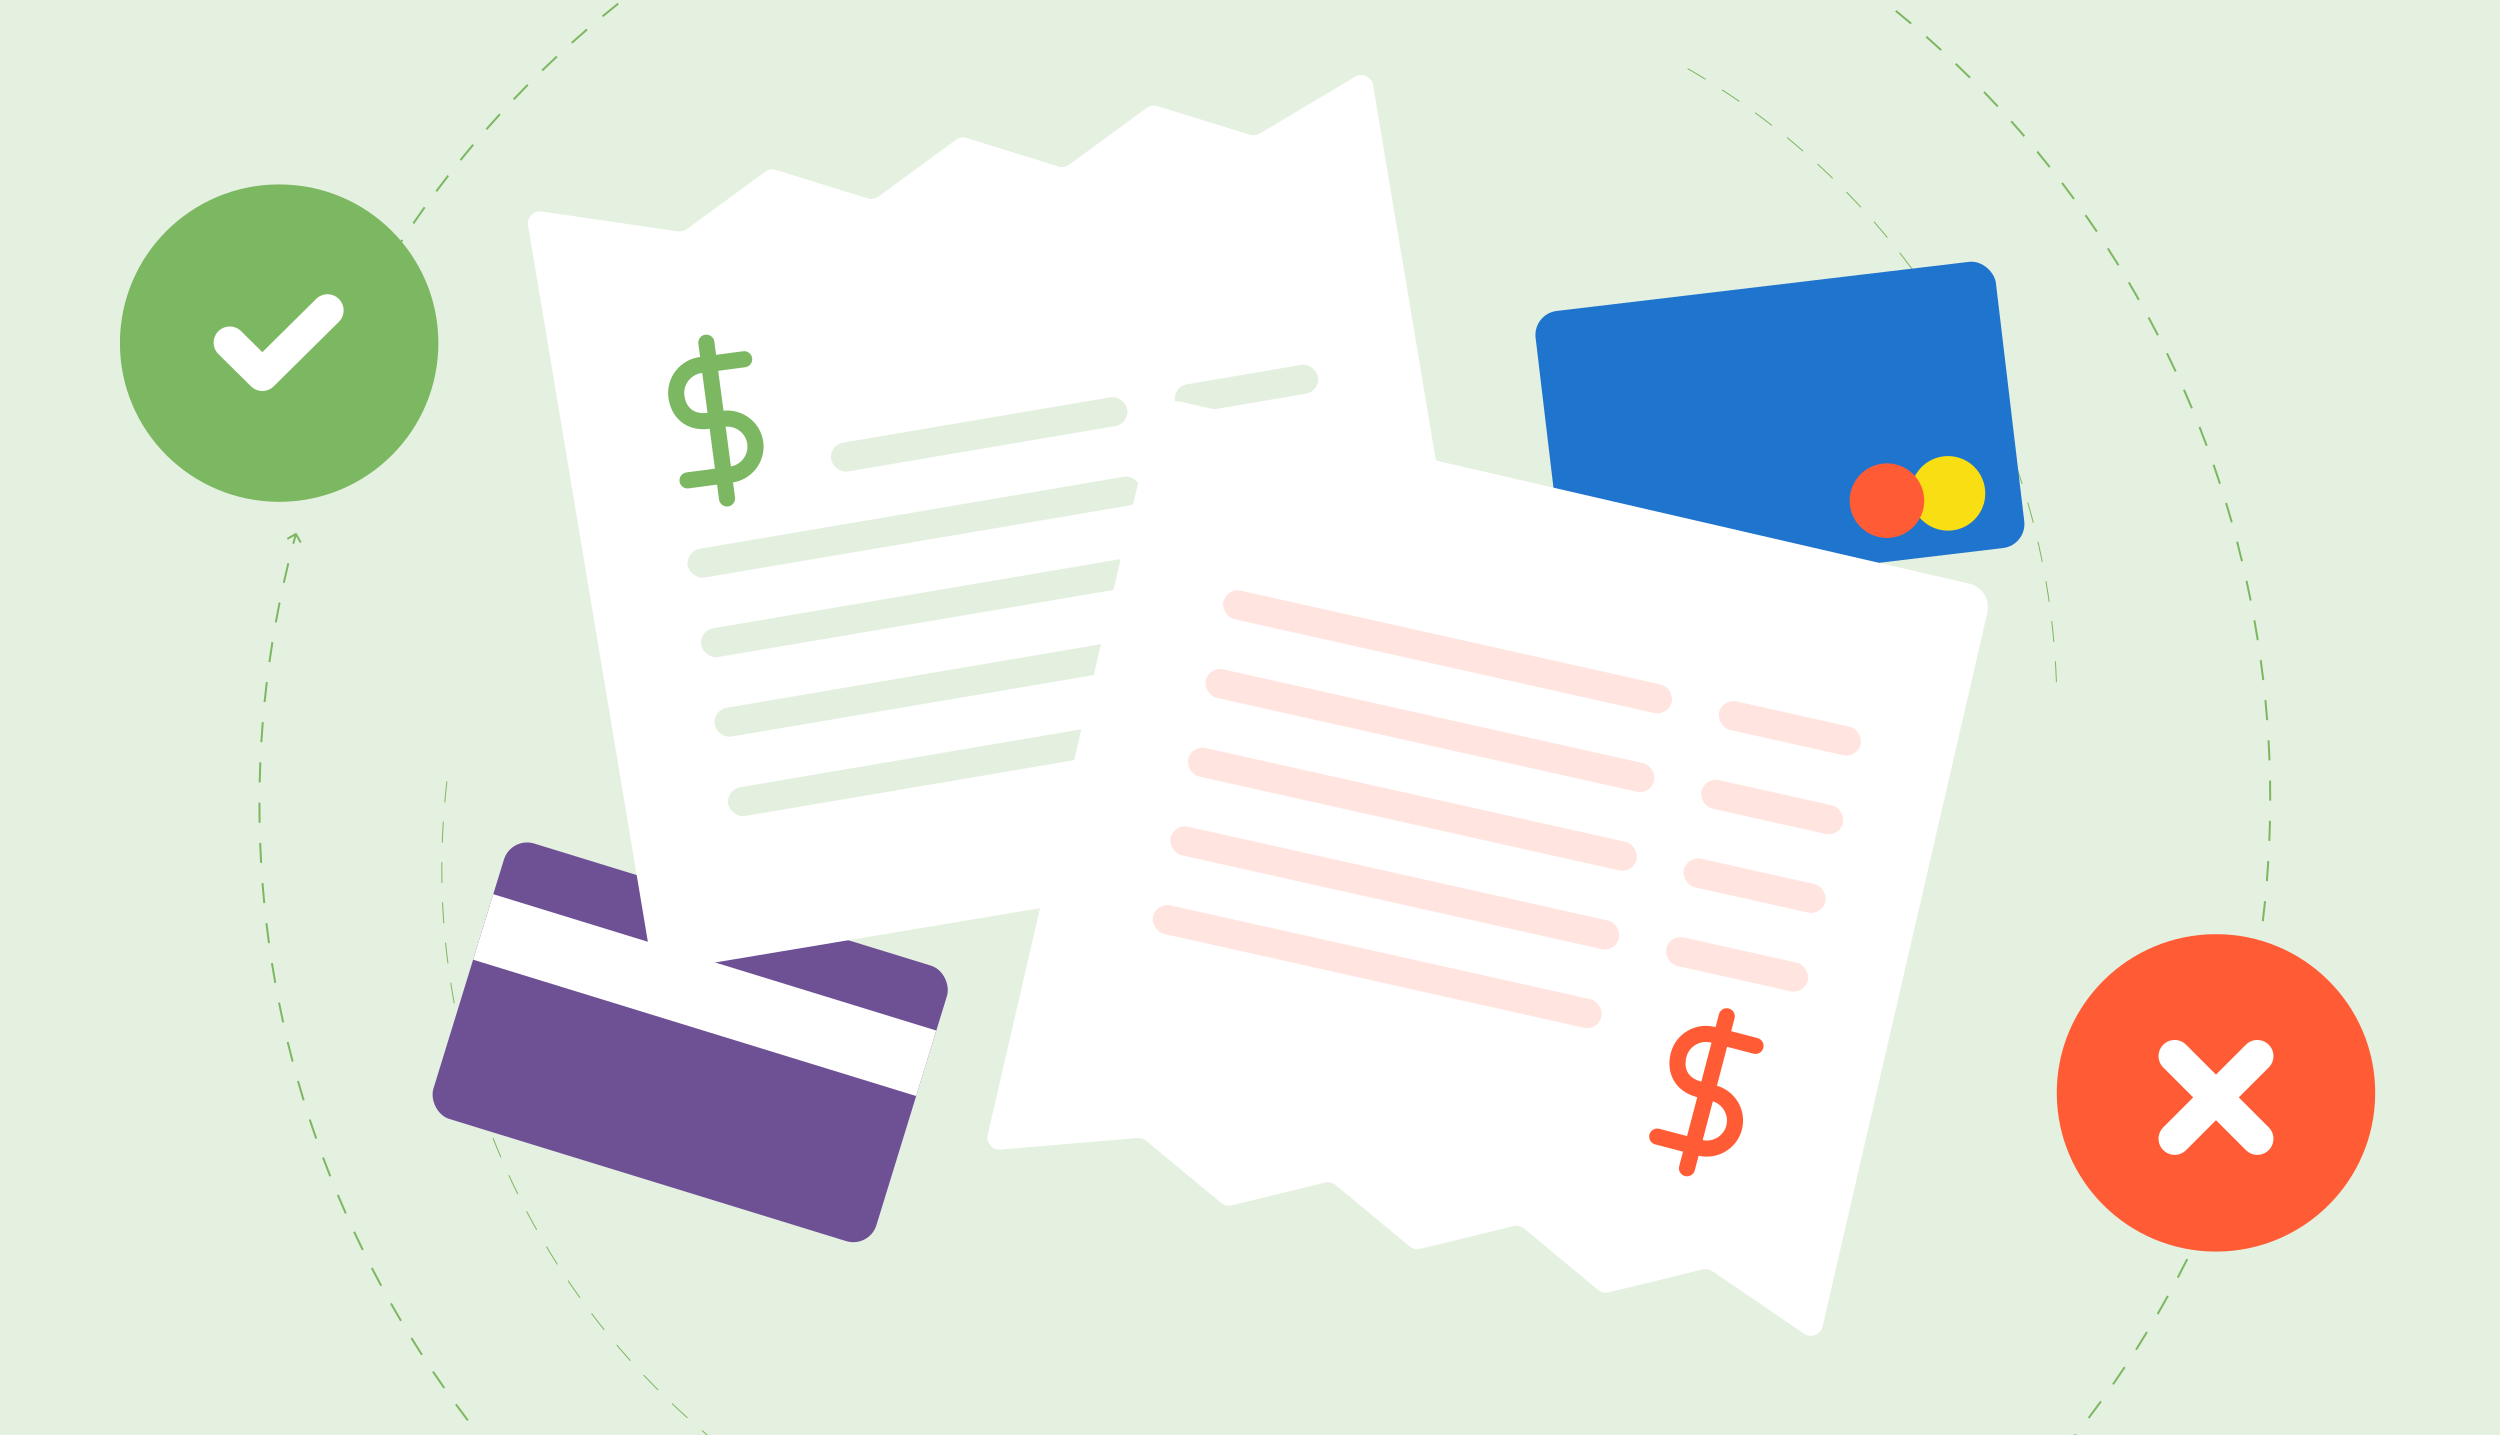 <svg width="368" height="212" viewBox="0 0 368 212" fill="none" xmlns="http://www.w3.org/2000/svg">
<g clip-path="url(#clip0_2791_43971)">
<rect width="368" height="211.232" fill="#E5F1E0"/>
<path d="M43.621 78.566C43.601 78.53 43.555 78.518 43.52 78.538L42.94 78.868C42.904 78.889 42.892 78.934 42.912 78.97C42.932 79.005 42.977 79.018 43.013 78.997L43.529 78.704L43.822 79.219C43.843 79.255 43.888 79.267 43.923 79.247C43.959 79.227 43.971 79.182 43.951 79.146L43.621 78.566ZM324.02 181.226C324.037 181.189 324.021 181.145 323.984 181.128C323.947 181.111 323.903 181.127 323.885 181.164L324.02 181.226ZM43.485 78.583C43.354 79.06 43.226 79.537 43.1 80.015L43.243 80.053C43.369 79.575 43.497 79.099 43.628 78.622L43.485 78.583ZM42.371 82.89C42.138 83.851 41.914 84.814 41.699 85.779L41.844 85.811C42.058 84.847 42.282 83.885 42.515 82.925L42.371 82.89ZM41.084 88.68C40.889 89.649 40.703 90.62 40.526 91.593L40.672 91.619C40.849 90.647 41.034 89.677 41.23 88.709L41.084 88.68ZM40.026 94.516C39.869 95.492 39.722 96.47 39.584 97.449L39.73 97.47C39.868 96.491 40.016 95.515 40.173 94.54L40.026 94.516ZM39.199 100.39C39.08 101.371 38.971 102.354 38.872 103.338L39.02 103.353C39.119 102.37 39.228 101.388 39.346 100.408L39.199 100.39ZM38.604 106.291C38.524 107.276 38.454 108.262 38.394 109.249L38.542 109.258C38.602 108.272 38.672 107.287 38.752 106.303L38.604 106.291ZM38.242 112.211C38.201 113.199 38.17 114.187 38.149 115.176L38.297 115.179C38.319 114.191 38.349 113.204 38.39 112.217L38.242 112.211ZM38.115 118.142C38.113 119.13 38.121 120.118 38.139 121.107L38.287 121.105C38.269 120.117 38.261 119.129 38.263 118.142L38.115 118.142ZM38.222 124.072C38.26 125.059 38.307 126.047 38.364 127.034L38.512 127.026C38.455 126.039 38.408 125.052 38.37 124.066L38.222 124.072ZM38.565 129.993C38.642 130.978 38.728 131.963 38.825 132.948L38.972 132.934C38.876 131.95 38.789 130.966 38.713 129.982L38.565 129.993ZM39.143 135.897C39.259 136.878 39.384 137.858 39.52 138.838L39.667 138.818C39.531 137.839 39.406 136.859 39.29 135.879L39.143 135.897ZM39.955 141.772C40.11 142.747 40.275 143.722 40.449 144.696L40.595 144.67C40.421 143.697 40.256 142.723 40.102 141.748L39.955 141.772ZM41.001 147.611C41.195 148.579 41.398 149.547 41.611 150.513L41.756 150.481C41.543 149.516 41.34 148.549 41.147 147.582L41.001 147.611ZM42.279 153.402C42.511 154.362 42.753 155.321 43.004 156.278L43.148 156.24C42.897 155.284 42.655 154.326 42.423 153.367L42.279 153.402ZM43.787 159.139C44.057 160.089 44.337 161.037 44.627 161.984L44.769 161.941C44.479 160.995 44.2 160.047 43.93 159.098L43.787 159.139ZM45.523 164.811C45.83 165.749 46.147 166.685 46.474 167.619L46.614 167.57C46.288 166.637 45.971 165.702 45.663 164.765L45.523 164.811ZM47.482 170.408C47.827 171.334 48.181 172.257 48.545 173.178L48.683 173.123C48.319 172.203 47.965 171.281 47.621 170.357L47.482 170.408ZM49.663 175.926C50.044 176.836 50.434 177.744 50.834 178.65L50.97 178.59C50.57 177.685 50.18 176.778 49.8 175.869L49.663 175.926ZM52.059 181.35C52.475 182.245 52.901 183.137 53.337 184.026L53.47 183.961C53.035 183.072 52.609 182.181 52.193 181.287L52.059 181.35ZM54.668 186.678C55.119 187.556 55.579 188.43 56.049 189.302L56.18 189.232C55.71 188.361 55.25 187.487 54.8 186.611L54.668 186.678ZM57.481 191.898C57.725 192.329 57.97 192.759 58.218 193.188L58.347 193.114C58.099 192.685 57.854 192.255 57.611 191.825L57.481 191.898ZM58.218 193.188C58.465 193.615 58.713 194.041 58.963 194.465L59.091 194.389C58.841 193.966 58.593 193.541 58.347 193.114L58.218 193.188ZM60.486 196.988C61 197.822 61.522 198.65 62.05 199.471L62.175 199.39C61.647 198.57 61.126 197.743 60.612 196.91L60.486 196.988ZM63.671 201.935C64.219 202.751 64.773 203.56 65.335 204.362L65.456 204.276C64.895 203.475 64.341 202.668 63.794 201.853L63.671 201.935ZM67.044 206.752C67.624 207.548 68.211 208.336 68.805 209.117L68.923 209.027C68.33 208.247 67.743 207.459 67.163 206.665L67.044 206.752ZM70.606 211.438C71.216 212.209 71.833 212.973 72.457 213.729L72.571 213.635C71.948 212.879 71.332 212.116 70.722 211.346L70.606 211.438ZM74.351 215.982C74.99 216.727 75.635 217.464 76.286 218.193L76.397 218.094C75.746 217.366 75.102 216.629 74.464 215.886L74.351 215.982ZM78.271 220.373C78.939 221.092 79.613 221.803 80.293 222.507L80.4 222.404C79.72 221.701 79.047 220.99 78.38 220.272L78.271 220.373ZM82.36 224.604C83.057 225.297 83.759 225.982 84.468 226.659L84.57 226.552C83.862 225.875 83.16 225.191 82.465 224.498L82.36 224.604ZM86.612 228.669C87.336 229.334 88.066 229.991 88.802 230.641L88.9 230.53C88.165 229.881 87.436 229.224 86.712 228.559L86.612 228.669ZM91.025 232.565C91.774 233.201 92.529 233.828 93.289 234.447L93.382 234.332C92.623 233.714 91.869 233.087 91.121 232.452L91.025 232.565ZM95.589 236.284C96.361 236.889 97.139 237.485 97.922 238.073L98.011 237.955C97.229 237.367 96.452 236.771 95.68 236.167L95.589 236.284ZM100.295 239.819C101.091 240.393 101.892 240.958 102.698 241.515L102.782 241.393C101.977 240.836 101.177 240.272 100.382 239.699L100.295 239.819ZM105.136 243.165C105.954 243.707 106.778 244.24 107.606 244.766L107.685 244.64C106.858 244.116 106.035 243.583 105.218 243.041L105.136 243.165ZM110.105 246.317C110.944 246.826 111.788 247.327 112.637 247.82L112.711 247.692C111.864 247.2 111.02 246.699 110.182 246.19L110.105 246.317ZM115.195 249.272C116.054 249.748 116.916 250.215 117.783 250.674L117.853 250.543C116.987 250.085 116.125 249.618 115.267 249.142L115.195 249.272ZM120.398 252.025C121.274 252.466 122.154 252.899 123.038 253.324L123.102 253.19C122.219 252.766 121.34 252.333 120.465 251.892L120.398 252.025ZM125.704 254.571C126.597 254.978 127.493 255.376 128.393 255.766L128.452 255.629C127.553 255.241 126.658 254.843 125.766 254.436L125.704 254.571ZM131.106 256.908C132.014 257.28 132.925 257.643 133.84 257.997L133.893 257.858C132.98 257.505 132.069 257.142 131.162 256.771L131.106 256.908ZM136.595 259.032C137.516 259.368 138.441 259.695 139.369 260.013L139.418 259.872C138.49 259.555 137.566 259.228 136.645 258.892L136.595 259.032ZM142.162 260.939C143.096 261.239 144.034 261.53 144.973 261.811L145.016 261.669C144.077 261.388 143.141 261.098 142.208 260.798L142.162 260.939ZM147.801 262.628C148.746 262.892 149.693 263.145 150.643 263.39L150.68 263.246C149.731 263.002 148.784 262.748 147.84 262.486L147.801 262.628ZM153.5 264.096C154.455 264.322 155.411 264.539 156.37 264.746L156.402 264.601C155.444 264.394 154.488 264.178 153.534 263.952L153.5 264.096ZM159.252 265.34C160.215 265.529 161.18 265.708 162.146 265.878L162.172 265.732C161.206 265.562 160.243 265.383 159.281 265.195L159.252 265.34ZM165.049 266.359C166.018 266.51 166.989 266.651 167.961 266.783L167.981 266.636C167.01 266.504 166.04 266.363 165.072 266.212L165.049 266.359ZM170.882 267.15C171.856 267.263 172.831 267.367 173.808 267.46L173.822 267.313C172.846 267.219 171.872 267.116 170.899 267.003L170.882 267.15ZM176.74 267.713C177.718 267.788 178.697 267.853 179.676 267.908L179.685 267.76C178.706 267.705 177.728 267.64 176.752 267.565L176.74 267.713ZM182.616 268.046C183.596 268.082 184.577 268.108 185.559 268.125L185.561 267.977C184.581 267.96 183.601 267.934 182.621 267.897L182.616 268.046ZM188.5 268.147C189.481 268.145 190.463 268.133 191.444 268.112L191.441 267.963C190.46 267.985 189.48 267.997 188.5 267.999L188.5 268.147ZM194.384 268.018C195.364 267.977 196.344 267.926 197.324 267.866L197.314 267.718C196.336 267.778 195.357 267.829 194.378 267.87L194.384 268.018ZM200.26 267.657C201.236 267.577 202.213 267.488 203.189 267.389L203.174 267.242C202.199 267.34 201.223 267.429 200.248 267.509L200.26 267.657ZM206.117 267.064C207.089 266.946 208.06 266.818 209.032 266.681L209.011 266.534C208.041 266.671 207.07 266.799 206.099 266.917L206.117 267.064ZM211.942 266.241C212.91 266.084 213.877 265.918 214.844 265.742L214.817 265.596C213.852 265.772 212.885 265.938 211.919 266.094L211.942 266.241ZM217.731 265.187C218.693 264.993 219.654 264.788 220.614 264.574L220.581 264.429C219.623 264.643 218.663 264.848 217.702 265.042L217.731 265.187ZM223.476 263.906C224.428 263.674 225.379 263.432 226.329 263.18L226.291 263.037C225.342 263.288 224.392 263.53 223.441 263.762L223.476 263.906ZM229.167 262.397C230.108 262.128 231.047 261.849 231.985 261.56L231.941 261.419C231.004 261.707 230.066 261.986 229.126 262.255L229.167 262.397ZM234.794 260.665C235.722 260.359 236.65 260.043 237.575 259.718L237.526 259.578C236.601 259.903 235.675 260.218 234.747 260.524L234.794 260.665ZM240.342 258.714C241.26 258.371 242.177 258.018 243.091 257.655L243.036 257.517C242.123 257.879 241.207 258.232 240.29 258.575L240.342 258.714ZM245.811 256.545C246.716 256.166 247.618 255.777 248.519 255.378L248.458 255.243C247.559 255.641 246.658 256.029 245.754 256.408L245.811 256.545ZM251.194 254.162C252.081 253.749 252.966 253.326 253.848 252.893L253.783 252.76C252.901 253.192 252.018 253.615 251.131 254.028L251.194 254.162ZM256.484 251.569C257.352 251.122 258.217 250.666 259.08 250.201L259.01 250.07C258.148 250.535 257.283 250.991 256.416 251.437L256.484 251.569ZM261.66 248.777C262.089 248.535 262.517 248.291 262.944 248.044L262.87 247.916C262.443 248.162 262.015 248.406 261.587 248.648L261.66 248.777ZM262.944 248.044C263.387 247.788 263.829 247.53 264.269 247.27L264.193 247.142C263.754 247.402 263.313 247.66 262.87 247.916L262.944 248.044ZM266.893 245.684C267.764 245.146 268.627 244.6 269.484 244.046L269.403 243.921C268.548 244.475 267.685 245.02 266.815 245.558L266.893 245.684ZM272.041 242.356C272.89 241.782 273.73 241.202 274.564 240.614L274.478 240.493C273.646 241.08 272.806 241.66 271.958 242.233L272.041 242.356ZM277.05 238.821C277.875 238.214 278.691 237.599 279.5 236.978L279.41 236.86C278.602 237.481 277.786 238.095 276.962 238.701L277.05 238.821ZM281.911 235.085C282.71 234.444 283.501 233.797 284.283 233.143L284.188 233.029C283.406 233.683 282.616 234.329 281.819 234.969L281.911 235.085ZM286.615 231.152C287.387 230.48 288.15 229.801 288.905 229.115L288.806 229.005C288.051 229.69 287.288 230.369 286.518 231.041L286.615 231.152ZM291.153 227.03C291.896 226.327 292.631 225.617 293.358 224.9L293.254 224.794C292.528 225.51 291.794 226.22 291.051 226.923L291.153 227.03ZM295.518 222.724C296.231 221.991 296.937 221.251 297.633 220.505L297.525 220.404C296.829 221.149 296.124 221.888 295.412 222.621L295.518 222.724ZM299.702 218.242C300.384 217.48 301.058 216.712 301.723 215.937L301.611 215.841C300.946 216.614 300.273 217.382 299.591 218.143L299.702 218.242ZM303.697 213.591C304.347 212.802 304.989 212.006 305.622 211.205L305.506 211.113C304.873 211.914 304.232 212.708 303.583 213.497L303.697 213.591ZM307.497 208.78C308.115 207.964 308.723 207.143 309.322 206.317L309.202 206.23C308.603 207.055 307.996 207.876 307.379 208.69L307.497 208.78ZM311.096 203.816C311.679 202.976 312.253 202.131 312.818 201.28L312.695 201.198C312.13 202.048 311.557 202.893 310.974 203.732L311.096 203.816ZM314.488 198.709C315.036 197.846 315.575 196.978 316.105 196.105L315.978 196.028C315.449 196.9 314.91 197.767 314.363 198.63L314.488 198.709ZM317.668 193.467C318.18 192.582 318.683 191.692 319.176 190.798L319.046 190.726C318.553 191.62 318.051 192.509 317.539 193.393L317.668 193.467ZM320.63 188.099C321.105 187.194 321.572 186.284 322.028 185.371L321.895 185.304C321.439 186.217 320.974 187.126 320.499 188.03L320.63 188.099ZM323.37 182.614C323.589 182.153 323.806 181.69 324.02 181.226L323.885 181.164C323.672 181.627 323.455 182.089 323.236 182.551L323.37 182.614ZM43.685 78.529C43.645 78.458 43.554 78.433 43.483 78.474L42.323 79.134C42.252 79.175 42.227 79.265 42.267 79.337C42.308 79.408 42.398 79.433 42.47 79.392L43.501 78.805L44.088 79.836C44.129 79.907 44.219 79.932 44.29 79.892C44.362 79.851 44.386 79.761 44.346 79.689L43.685 78.529ZM324.087 181.257C324.122 181.183 324.089 181.095 324.015 181.06C323.941 181.026 323.853 181.058 323.818 181.133L324.087 181.257ZM43.413 78.563C43.283 79.04 43.154 79.518 43.028 79.996L43.315 80.072C43.441 79.594 43.569 79.118 43.7 78.642L43.413 78.563ZM42.299 82.872C42.065 83.834 41.841 84.797 41.627 85.763L41.916 85.827C42.13 84.863 42.354 83.902 42.587 82.942L42.299 82.872ZM41.011 88.665C40.816 89.635 40.63 90.606 40.454 91.58L40.745 91.633C40.922 90.661 41.107 89.692 41.302 88.724L41.011 88.665ZM39.953 94.504C39.796 95.481 39.648 96.459 39.51 97.439L39.804 97.48C39.942 96.502 40.089 95.526 40.246 94.552L39.953 94.504ZM39.125 100.381C39.007 101.363 38.898 102.346 38.798 103.33L39.094 103.36C39.193 102.377 39.301 101.396 39.42 100.416L39.125 100.381ZM38.53 106.285C38.45 107.271 38.38 108.257 38.32 109.245L38.616 109.263C38.676 108.277 38.746 107.293 38.825 106.309L38.53 106.285ZM38.168 112.208C38.127 113.196 38.096 114.185 38.075 115.174L38.371 115.181C38.393 114.193 38.424 113.206 38.464 112.221L38.168 112.208ZM38.04 118.142C38.039 119.13 38.047 120.119 38.065 121.109L38.361 121.103C38.343 120.116 38.335 119.129 38.337 118.142L38.04 118.142ZM38.148 124.075C38.186 125.062 38.233 126.05 38.29 127.038L38.586 127.021C38.529 126.035 38.482 125.049 38.444 124.063L38.148 124.075ZM38.491 129.999C38.568 130.985 38.654 131.97 38.751 132.955L39.046 132.926C38.95 131.943 38.863 130.96 38.787 129.976L38.491 129.999ZM39.069 135.905C39.185 136.887 39.311 137.868 39.446 138.848L39.74 138.808C39.605 137.829 39.48 136.85 39.364 135.871L39.069 135.905ZM39.882 141.783C40.037 142.759 40.202 143.735 40.376 144.709L40.668 144.657C40.494 143.684 40.33 142.711 40.175 141.737L39.882 141.783ZM40.929 147.625C41.122 148.594 41.326 149.562 41.539 150.529L41.829 150.465C41.616 149.5 41.413 148.534 41.219 147.567L40.929 147.625ZM42.207 153.42C42.439 154.38 42.681 155.339 42.933 156.297L43.22 156.221C42.968 155.265 42.727 154.308 42.495 153.35L42.207 153.42ZM43.716 159.159C43.986 160.109 44.266 161.058 44.556 162.006L44.84 161.919C44.55 160.973 44.271 160.026 44.001 159.078L43.716 159.159ZM45.452 164.834C45.76 165.772 46.077 166.709 46.404 167.644L46.684 167.546C46.358 166.613 46.041 165.678 45.734 164.742L45.452 164.834ZM47.412 170.434C47.757 171.36 48.112 172.284 48.476 173.205L48.752 173.096C48.388 172.176 48.035 171.255 47.69 170.331L47.412 170.434ZM49.594 175.955C49.975 176.865 50.366 177.774 50.766 178.68L51.037 178.56C50.638 177.656 50.248 176.749 49.868 175.841L49.594 175.955ZM51.992 181.381C52.408 182.276 52.834 183.169 53.27 184.059L53.537 183.929C53.102 183.04 52.676 182.149 52.26 181.256L51.992 181.381ZM54.602 186.712C55.053 187.59 55.514 188.465 55.984 189.337L56.245 189.197C55.776 188.326 55.316 187.453 54.866 186.577L54.602 186.712ZM57.417 191.934C57.66 192.365 57.906 192.796 58.154 193.225L58.411 193.077C58.163 192.648 57.918 192.219 57.675 191.789L57.417 191.934ZM58.154 193.225C58.401 193.653 58.649 194.078 58.9 194.502L59.155 194.352C58.905 193.928 58.657 193.503 58.411 193.077L58.154 193.225ZM60.423 197.027C60.938 197.861 61.459 198.689 61.988 199.511L62.237 199.35C61.71 198.53 61.189 197.704 60.675 196.871L60.423 197.027ZM63.609 201.977C64.157 202.793 64.712 203.602 65.274 204.404L65.517 204.234C64.956 203.433 64.402 202.626 63.855 201.811L63.609 201.977ZM66.984 206.796C67.564 207.592 68.152 208.38 68.746 209.162L68.982 208.982C68.389 208.202 67.803 207.415 67.224 206.621L66.984 206.796ZM70.548 211.484C71.158 212.255 71.776 213.02 72.4 213.777L72.629 213.588C72.006 212.832 71.39 212.07 70.78 211.3L70.548 211.484ZM74.295 216.03C74.934 216.775 75.579 217.513 76.231 218.243L76.452 218.045C75.802 217.317 75.158 216.581 74.52 215.837L74.295 216.03ZM78.217 220.423C78.885 221.143 79.559 221.854 80.24 222.558L80.453 222.352C79.774 221.65 79.101 220.939 78.434 220.221L78.217 220.423ZM82.308 224.656C83.005 225.349 83.707 226.035 84.416 226.712L84.621 226.498C83.914 225.822 83.212 225.138 82.517 224.446L82.308 224.656ZM86.562 228.723C87.286 229.389 88.016 230.047 88.752 230.697L88.949 230.474C88.214 229.826 87.486 229.169 86.763 228.505L86.562 228.723ZM90.977 232.622C91.727 233.258 92.481 233.885 93.242 234.505L93.429 234.275C92.67 233.657 91.917 233.03 91.169 232.396L90.977 232.622ZM95.543 236.343C96.316 236.947 97.094 237.544 97.878 238.133L98.056 237.895C97.274 237.308 96.497 236.713 95.726 236.109L95.543 236.343ZM100.251 239.879C101.048 240.453 101.849 241.019 102.656 241.576L102.824 241.332C102.02 240.776 101.22 240.211 100.425 239.638L100.251 239.879ZM105.095 243.226C105.914 243.769 106.737 244.303 107.566 244.828L107.725 244.578C106.898 244.053 106.076 243.52 105.259 242.979L105.095 243.226ZM110.066 246.38C110.906 246.89 111.751 247.391 112.599 247.884L112.748 247.628C111.901 247.136 111.058 246.635 110.22 246.126L110.066 246.38ZM115.159 249.337C116.018 249.813 116.881 250.28 117.749 250.739L117.887 250.477C117.022 250.019 116.16 249.552 115.303 249.077L115.159 249.337ZM120.365 252.091C121.241 252.533 122.122 252.966 123.006 253.39L123.134 253.123C122.252 252.699 121.373 252.267 120.498 251.826L120.365 252.091ZM125.674 254.639C126.567 255.046 127.463 255.444 128.363 255.834L128.481 255.561C127.583 255.173 126.688 254.775 125.797 254.369L125.674 254.639ZM131.078 256.976C131.986 257.349 132.898 257.712 133.813 258.066L133.92 257.789C133.007 257.436 132.097 257.073 131.19 256.702L131.078 256.976ZM136.569 259.101C137.491 259.438 138.417 259.765 139.345 260.083L139.442 259.802C138.515 259.485 137.591 259.158 136.671 258.822L136.569 259.101ZM142.14 261.01C143.074 261.31 144.012 261.601 144.952 261.882L145.037 261.598C144.099 261.317 143.163 261.027 142.23 260.727L142.14 261.01ZM147.781 262.7C148.726 262.963 149.674 263.217 150.625 263.462L150.699 263.175C149.75 262.93 148.804 262.677 147.86 262.414L147.781 262.7ZM153.483 264.168C154.438 264.394 155.395 264.611 156.355 264.819L156.418 264.529C155.46 264.322 154.504 264.105 153.551 263.88L153.483 264.168ZM159.238 265.413C160.201 265.602 161.166 265.781 162.133 265.951L162.185 265.659C161.22 265.489 160.256 265.31 159.295 265.122L159.238 265.413ZM165.038 266.432C166.007 266.583 166.979 266.725 167.951 266.857L167.991 266.563C167.02 266.431 166.051 266.29 165.083 266.139L165.038 266.432ZM170.873 267.224C171.848 267.337 172.823 267.44 173.8 267.534L173.829 267.239C172.854 267.145 171.88 267.042 170.907 266.929L170.873 267.224ZM176.735 267.787C177.713 267.862 178.692 267.927 179.672 267.982L179.689 267.686C178.711 267.631 177.733 267.566 176.757 267.491L176.735 267.787ZM182.613 268.12C183.594 268.156 184.575 268.183 185.557 268.2L185.562 267.903C184.582 267.886 183.603 267.859 182.624 267.823L182.613 268.12ZM188.5 268.222C189.482 268.219 190.464 268.207 191.446 268.186L191.44 267.889C190.459 267.911 189.479 267.923 188.5 267.925L188.5 268.222ZM194.387 268.092C195.367 268.051 196.348 268.001 197.328 267.94L197.31 267.644C196.332 267.704 195.353 267.755 194.375 267.796L194.387 268.092ZM200.266 267.731C201.243 267.651 202.22 267.562 203.196 267.463L203.167 267.168C202.192 267.267 201.217 267.356 200.242 267.435L200.266 267.731ZM206.125 267.137C207.098 267.02 208.07 266.892 209.042 266.755L209.001 266.461C208.031 266.598 207.06 266.725 206.09 266.843L206.125 267.137ZM211.954 266.314C212.922 266.157 213.89 265.991 214.857 265.815L214.804 265.523C213.839 265.699 212.873 265.865 211.907 266.021L211.954 266.314ZM217.746 265.26C218.708 265.065 219.67 264.861 220.63 264.647L220.565 264.357C219.607 264.571 218.648 264.775 217.687 264.969L217.746 265.26ZM223.493 263.978C224.446 263.746 225.397 263.503 226.348 263.252L226.272 262.965C225.323 263.216 224.374 263.458 223.423 263.69L223.493 263.978ZM229.187 262.469C230.129 262.199 231.069 261.92 232.007 261.631L231.92 261.348C230.983 261.636 230.045 261.915 229.106 262.184L229.187 262.469ZM234.817 260.736C235.746 260.429 236.674 260.113 237.6 259.788L237.501 259.508C236.577 259.833 235.651 260.148 234.724 260.454L234.817 260.736ZM240.368 258.783C241.287 258.44 242.204 258.087 243.118 257.724L243.009 257.448C242.096 257.81 241.181 258.163 240.264 258.506L240.368 258.783ZM245.84 256.614C246.745 256.234 247.648 255.845 248.549 255.446L248.428 255.175C247.53 255.573 246.628 255.961 245.725 256.34L245.84 256.614ZM251.225 254.23C252.113 253.816 252.998 253.392 253.881 252.96L253.75 252.693C252.869 253.125 251.986 253.548 251.1 253.961L251.225 254.23ZM256.518 251.635C257.386 251.188 258.252 250.732 259.115 250.266L258.974 250.005C258.113 250.47 257.249 250.925 256.382 251.371L256.518 251.635ZM261.697 248.842C262.125 248.6 262.553 248.355 262.981 248.108L262.833 247.851C262.406 248.098 261.979 248.342 261.551 248.583L261.697 248.842ZM262.981 248.108C263.425 247.852 263.867 247.594 264.307 247.334L264.156 247.079C263.716 247.338 263.275 247.596 262.833 247.851L262.981 248.108ZM266.932 245.747C267.803 245.209 268.667 244.662 269.524 244.108L269.363 243.859C268.508 244.412 267.645 244.957 266.776 245.495L266.932 245.747ZM272.083 242.417C272.932 241.844 273.773 241.263 274.607 240.674L274.435 240.432C273.603 241.019 272.764 241.599 271.917 242.171L272.083 242.417ZM277.094 238.881C277.919 238.273 278.736 237.658 279.545 237.036L279.364 236.801C278.557 237.422 277.742 238.035 276.918 238.642L277.094 238.881ZM281.958 235.143C282.757 234.502 283.548 233.854 284.331 233.2L284.141 232.972C283.359 233.625 282.57 234.272 281.772 234.911L281.958 235.143ZM286.664 231.208C287.436 230.536 288.199 229.856 288.955 229.17L288.756 228.95C288.002 229.635 287.239 230.313 286.469 230.985L286.664 231.208ZM291.204 227.084C291.948 226.38 292.683 225.67 293.41 224.953L293.201 224.741C292.476 225.457 291.742 226.166 291 226.869L291.204 227.084ZM295.571 222.776C296.285 222.042 296.99 221.302 297.687 220.555L297.47 220.353C296.775 221.098 296.071 221.837 295.359 222.569L295.571 222.776ZM299.757 218.292C300.44 217.529 301.114 216.76 301.78 215.986L301.555 215.792C300.89 216.566 300.218 217.333 299.536 218.094L299.757 218.292ZM303.754 213.638C304.405 212.849 305.047 212.053 305.68 211.251L305.447 211.067C304.815 211.867 304.175 212.662 303.525 213.45L303.754 213.638ZM307.556 208.825C308.174 208.009 308.783 207.187 309.382 206.36L309.142 206.186C308.544 207.011 307.936 207.831 307.32 208.646L307.556 208.825ZM311.157 203.859C311.741 203.018 312.315 202.172 312.88 201.321L312.633 201.157C312.069 202.007 311.496 202.851 310.913 203.69L311.157 203.859ZM314.551 198.749C315.099 197.885 315.638 197.017 316.168 196.143L315.914 195.989C315.386 196.861 314.847 197.728 314.3 198.59L314.551 198.749ZM317.732 193.504C318.244 192.619 318.747 191.729 319.241 190.834L318.981 190.691C318.489 191.584 317.986 192.472 317.475 193.356L317.732 193.504ZM320.696 188.133C321.171 187.228 321.638 186.318 322.094 185.404L321.829 185.271C321.373 186.184 320.908 187.092 320.433 187.995L320.696 188.133ZM323.437 182.646C323.656 182.184 323.873 181.721 324.087 181.257L323.818 181.133C323.604 181.596 323.388 182.058 323.169 182.519L323.437 182.646Z" fill="#7CB762"/>
<path d="M328.732 157.432C328.752 157.468 328.798 157.48 328.833 157.46L329.414 157.13C329.449 157.11 329.462 157.064 329.441 157.029C329.421 156.993 329.376 156.981 329.34 157.001L328.824 157.294L328.531 156.779C328.511 156.743 328.466 156.731 328.43 156.751C328.394 156.771 328.382 156.816 328.402 156.852L328.732 157.432ZM68.698 22.446L68.641 22.398L68.698 22.446ZM49.805 51.661C49.787 51.698 49.802 51.742 49.839 51.76C49.876 51.778 49.92 51.763 49.938 51.726L49.805 51.661ZM328.868 157.415C328.999 156.938 329.128 156.461 329.254 155.983L329.111 155.945C328.984 156.423 328.856 156.9 328.725 157.376L328.868 157.415ZM329.983 153.108C330.217 152.148 330.441 151.185 330.656 150.22L330.511 150.188C330.297 151.152 330.073 152.114 329.839 153.073L329.983 153.108ZM331.272 147.319C331.467 146.35 331.654 145.379 331.83 144.406L331.684 144.379C331.508 145.351 331.322 146.321 331.126 147.289L331.272 147.319ZM332.331 141.483C332.489 140.507 332.637 139.529 332.775 138.55L332.628 138.53C332.49 139.508 332.342 140.484 332.185 141.459L332.331 141.483ZM333.16 135.61C333.279 134.628 333.388 133.646 333.488 132.662L333.34 132.647C333.241 133.63 333.132 134.611 333.013 135.592L333.16 135.61ZM333.757 129.708C333.837 128.723 333.908 127.737 333.968 126.75L333.82 126.741C333.76 127.727 333.689 128.712 333.609 129.696L333.757 129.708ZM334.121 123.788C334.162 122.801 334.193 121.813 334.214 120.824L334.066 120.82C334.045 121.808 334.013 122.796 333.972 123.782L334.121 123.788ZM334.25 117.858C334.252 116.87 334.244 115.881 334.226 114.892L334.078 114.895C334.095 115.883 334.103 116.87 334.101 117.857L334.25 117.858ZM334.144 111.928C334.106 110.941 334.059 109.953 334.002 108.965L333.854 108.974C333.911 109.961 333.958 110.947 333.995 111.933L334.144 111.928ZM333.802 106.006C333.726 105.021 333.64 104.036 333.544 103.051L333.396 103.066C333.492 104.05 333.578 105.034 333.655 106.018L333.802 106.006ZM333.226 100.103C333.111 99.122 332.985 98.141 332.85 97.161L332.703 97.181C332.838 98.16 332.963 99.14 333.079 100.12L333.226 100.103ZM332.415 94.228C332.261 93.252 332.097 92.277 331.922 91.303L331.776 91.329C331.95 92.302 332.115 93.276 332.269 94.251L332.415 94.228ZM331.371 88.388C331.178 87.419 330.975 86.452 330.762 85.485L330.617 85.517C330.83 86.483 331.032 87.45 331.226 88.417L331.371 88.388ZM330.095 82.596C329.863 81.636 329.622 80.678 329.37 79.721L329.227 79.758C329.478 80.715 329.719 81.672 329.951 82.631L330.095 82.596ZM328.589 76.859C328.319 75.909 328.039 74.961 327.75 74.014L327.608 74.057C327.897 75.003 328.176 75.951 328.446 76.9L328.589 76.859ZM326.855 71.186C326.547 70.249 326.23 69.312 325.904 68.378L325.764 68.427C326.09 69.36 326.407 70.296 326.714 71.233L326.855 71.186ZM324.897 65.588C324.552 64.663 324.198 63.74 323.835 62.819L323.697 62.873C324.06 63.794 324.414 64.716 324.758 65.64L324.897 65.588ZM322.717 60.07C322.337 59.16 321.947 58.252 321.547 57.346L321.411 57.406C321.811 58.311 322.2 59.218 322.58 60.127L322.717 60.07ZM320.323 54.646C319.907 53.751 319.481 52.859 319.046 51.969L318.912 52.034C319.347 52.923 319.773 53.815 320.189 54.708L320.323 54.646ZM317.715 49.317C317.265 48.439 316.804 47.564 316.334 46.692L316.204 46.763C316.673 47.634 317.133 48.508 317.584 49.384L317.715 49.317ZM314.903 44.096C314.66 43.666 314.415 43.235 314.167 42.806L314.038 42.88C314.286 43.309 314.531 43.739 314.774 44.169L314.903 44.096ZM314.167 42.806C313.92 42.379 313.672 41.953 313.422 41.529L313.294 41.604C313.544 42.028 313.792 42.453 314.038 42.88L314.167 42.806ZM311.9 39.005C311.386 38.171 310.865 37.343 310.337 36.523L310.212 36.603C310.739 37.423 311.26 38.25 311.774 39.083L311.9 39.005ZM308.717 34.057C308.169 33.241 307.615 32.432 307.053 31.631L306.932 31.715C307.493 32.517 308.047 33.325 308.594 34.14L308.717 34.057ZM305.345 29.239C304.765 28.444 304.178 27.655 303.585 26.874L303.466 26.964C304.059 27.744 304.646 28.532 305.225 29.327L305.345 29.239ZM301.784 24.553C301.174 23.781 300.557 23.017 299.934 22.261L299.819 22.355C300.442 23.111 301.058 23.874 301.668 24.645L301.784 24.553ZM298.04 20.007C297.402 19.263 296.757 18.526 296.106 17.796L295.995 17.895C296.645 18.623 297.29 19.36 297.927 20.104L298.04 20.007ZM294.121 15.616C293.454 14.896 292.78 14.185 292.1 13.481L291.993 13.584C292.673 14.287 293.346 14.998 294.013 15.716L294.121 15.616ZM290.034 11.384C289.337 10.691 288.635 10.005 287.927 9.328L287.824 9.435C288.532 10.112 289.233 10.796 289.929 11.489L290.034 11.384ZM285.783 7.317C285.059 6.652 284.329 5.994 283.594 5.345L283.496 5.456C284.23 6.105 284.959 6.762 285.683 7.427L285.783 7.317ZM281.371 3.42C280.622 2.784 279.868 2.156 279.108 1.537L279.014 1.652C279.773 2.271 280.527 2.898 281.275 3.533L281.371 3.42ZM276.808 -0.301C276.036 -0.905 275.258 -1.502 274.475 -2.09L274.386 -1.972C275.168 -1.384 275.945 -0.788 276.717 -0.184L276.808 -0.301ZM272.103 -3.837C271.307 -4.41 270.506 -4.976 269.701 -5.533L269.616 -5.411C270.421 -4.855 271.221 -4.29 272.016 -3.716L272.103 -3.837ZM267.263 -7.184C266.445 -7.726 265.622 -8.26 264.794 -8.785L264.714 -8.66C265.541 -8.135 266.364 -7.602 267.181 -7.06L267.263 -7.184ZM262.295 -10.337C261.456 -10.847 260.612 -11.348 259.764 -11.841L259.689 -11.713C260.536 -11.22 261.38 -10.72 262.218 -10.21L262.295 -10.337ZM257.206 -13.293C256.347 -13.77 255.484 -14.237 254.618 -14.696L254.548 -14.565C255.414 -14.107 256.276 -13.64 257.134 -13.164L257.206 -13.293ZM252.003 -16.048C251.127 -16.49 250.247 -16.923 249.364 -17.348L249.3 -17.214C250.182 -16.79 251.061 -16.357 251.936 -15.915L252.003 -16.048ZM246.698 -18.596C245.805 -19.003 244.909 -19.401 244.009 -19.791L243.951 -19.655C244.849 -19.266 245.745 -18.868 246.636 -18.461L246.698 -18.596ZM241.297 -20.934C240.389 -21.306 239.478 -21.669 238.563 -22.023L238.51 -21.885C239.423 -21.531 240.334 -21.169 241.241 -20.797L241.297 -20.934ZM235.809 -23.059C234.887 -23.396 233.962 -23.723 233.034 -24.041L232.986 -23.901C233.913 -23.583 234.837 -23.256 235.758 -22.92L235.809 -23.059ZM230.242 -24.969C229.307 -25.269 228.37 -25.56 227.431 -25.841L227.388 -25.699C228.327 -25.418 229.263 -25.127 230.196 -24.827L230.242 -24.969ZM224.604 -26.659C223.659 -26.923 222.711 -27.177 221.761 -27.422L221.724 -27.278C222.673 -27.033 223.62 -26.779 224.564 -26.516L224.604 -26.659ZM218.905 -28.129C217.95 -28.355 216.993 -28.572 216.034 -28.78L216.003 -28.635C216.961 -28.427 217.917 -28.21 218.87 -27.984L218.905 -28.129ZM213.153 -29.374C212.19 -29.563 211.225 -29.743 210.259 -29.913L210.233 -29.767C211.199 -29.597 212.162 -29.418 213.124 -29.229L213.153 -29.374ZM207.356 -30.395C206.387 -30.546 205.416 -30.687 204.444 -30.82L204.424 -30.673C205.395 -30.541 206.365 -30.399 207.333 -30.248L207.356 -30.395ZM201.524 -31.188C200.55 -31.301 199.575 -31.404 198.598 -31.498L198.584 -31.351C199.559 -31.257 200.534 -31.153 201.507 -31.04L201.524 -31.188ZM195.665 -31.752C194.688 -31.827 193.709 -31.892 192.73 -31.948L192.721 -31.8C193.7 -31.744 194.677 -31.679 195.654 -31.604L195.665 -31.752ZM189.79 -32.086C188.81 -32.123 187.829 -32.15 186.847 -32.167L186.845 -32.019C187.825 -32.001 188.805 -31.974 189.784 -31.938L189.79 -32.086ZM183.906 -32.19C182.925 -32.188 181.943 -32.176 180.961 -32.154L180.965 -32.006C181.945 -32.028 182.926 -32.039 183.906 -32.041L183.906 -32.19ZM178.022 -32.062C177.042 -32.021 176.062 -31.971 175.082 -31.911L175.091 -31.763C176.07 -31.823 177.049 -31.873 178.028 -31.913L178.022 -32.062ZM172.146 -31.702C171.169 -31.623 170.193 -31.534 169.217 -31.436L169.232 -31.288C170.207 -31.386 171.182 -31.475 172.158 -31.554L172.146 -31.702ZM166.289 -31.111C165.317 -30.993 164.345 -30.866 163.374 -30.729L163.394 -30.582C164.365 -30.719 165.336 -30.846 166.307 -30.964L166.289 -31.111ZM160.463 -30.289C159.495 -30.133 158.528 -29.967 157.562 -29.792L157.588 -29.646C158.554 -29.821 159.52 -29.987 160.487 -30.143L160.463 -30.289ZM154.674 -29.238C153.712 -29.043 152.751 -28.839 151.791 -28.625L151.823 -28.48C152.782 -28.694 153.742 -28.898 154.703 -29.092L154.674 -29.238ZM148.929 -27.958C147.977 -27.726 147.026 -27.484 146.076 -27.233L146.114 -27.089C147.063 -27.34 148.013 -27.582 148.964 -27.814L148.929 -27.958ZM143.237 -26.451C142.296 -26.182 141.357 -25.903 140.419 -25.614L140.463 -25.473C141.4 -25.761 142.338 -26.039 143.278 -26.308L143.237 -26.451ZM137.61 -24.72C136.681 -24.414 135.754 -24.099 134.829 -23.773L134.878 -23.634C135.802 -23.958 136.729 -24.274 137.656 -24.579L137.61 -24.72ZM132.061 -22.77C131.143 -22.427 130.226 -22.075 129.312 -21.712L129.367 -21.574C130.28 -21.936 131.196 -22.289 132.113 -22.632L132.061 -22.77ZM126.591 -20.603C125.687 -20.224 124.784 -19.835 123.884 -19.437L123.944 -19.301C124.843 -19.699 125.745 -20.088 126.649 -20.466L126.591 -20.603ZM121.208 -18.222C120.321 -17.808 119.436 -17.386 118.553 -16.953L118.619 -16.82C119.5 -17.252 120.384 -17.674 121.271 -18.087L121.208 -18.222ZM115.917 -15.63C115.049 -15.183 114.184 -14.728 113.321 -14.263L113.391 -14.132C114.253 -14.597 115.118 -15.052 115.985 -15.498L115.917 -15.63ZM110.74 -12.839C110.312 -12.598 109.884 -12.354 109.456 -12.107L109.531 -11.979C109.957 -12.225 110.385 -12.469 110.813 -12.71L110.74 -12.839ZM109.456 -12.107C109.025 -11.858 108.595 -11.607 108.167 -11.355L108.242 -11.227C108.67 -11.479 109.1 -11.73 109.531 -11.979L109.456 -12.107ZM105.611 -9.812C104.762 -9.289 103.92 -8.758 103.086 -8.22L103.166 -8.096C104 -8.633 104.841 -9.163 105.689 -9.686L105.611 -9.812ZM100.592 -6.579C99.765 -6.023 98.945 -5.459 98.132 -4.889L98.217 -4.767C99.029 -5.337 99.849 -5.9 100.675 -6.456L100.592 -6.579ZM95.705 -3.15C94.9 -2.561 94.103 -1.966 93.313 -1.364L93.403 -1.246C94.192 -1.847 94.989 -2.442 95.793 -3.03L95.705 -3.15ZM90.958 0.47C90.178 1.09 89.405 1.717 88.639 2.351L88.734 2.465C89.499 1.832 90.271 1.206 91.05 0.586L90.958 0.47ZM86.359 4.277C85.604 4.928 84.857 5.585 84.117 6.249L84.216 6.359C84.955 5.696 85.702 5.039 86.456 4.389L86.359 4.277ZM81.916 8.265C81.188 8.945 80.468 9.632 79.755 10.325L79.859 10.431C80.57 9.739 81.29 9.053 82.017 8.373L81.916 8.265ZM77.636 12.427C76.936 13.136 76.244 13.851 75.56 14.572L75.668 14.675C76.351 13.954 77.043 13.24 77.742 12.532L77.636 12.427ZM73.527 16.759C72.856 17.495 72.193 18.237 71.539 18.985L71.65 19.083C72.304 18.335 72.967 17.594 73.637 16.858L73.527 16.759ZM69.596 21.251C69.275 21.632 68.957 22.015 68.641 22.398L68.755 22.493C69.071 22.109 69.389 21.727 69.709 21.346L69.596 21.251ZM68.641 22.398C68.333 22.773 68.027 23.148 67.723 23.525L67.838 23.618C68.142 23.242 68.448 22.867 68.755 22.493L68.641 22.398ZM65.919 25.805C65.325 26.571 64.739 27.342 64.161 28.119L64.28 28.207C64.857 27.432 65.443 26.661 66.037 25.895L65.919 25.805ZM62.448 30.467C61.884 31.256 61.328 32.05 60.781 32.848L60.903 32.932C61.45 32.134 62.005 31.341 62.568 30.553L62.448 30.467ZM59.16 35.261C58.628 36.071 58.104 36.886 57.587 37.705L57.713 37.785C58.228 36.966 58.752 36.152 59.284 35.343L59.16 35.261ZM56.062 40.18C55.562 41.01 55.069 41.844 54.586 42.683L54.714 42.757C55.197 41.919 55.689 41.086 56.189 40.256L56.062 40.18ZM53.158 45.215C52.69 46.064 52.23 46.917 51.779 47.774L51.91 47.843C52.361 46.987 52.82 46.135 53.288 45.286L53.158 45.215ZM50.45 50.359C50.233 50.792 50.018 51.226 49.805 51.661L49.938 51.726C50.151 51.292 50.366 50.858 50.583 50.425L50.45 50.359ZM328.668 157.469C328.708 157.54 328.799 157.565 328.87 157.524L330.03 156.864C330.102 156.824 330.126 156.733 330.086 156.662C330.045 156.591 329.955 156.566 329.884 156.606L328.852 157.193L328.265 156.162C328.225 156.09 328.134 156.066 328.063 156.106C327.992 156.147 327.967 156.237 328.008 156.308L328.668 157.469ZM68.698 22.446L68.584 22.351L68.698 22.446ZM49.738 51.628C49.702 51.702 49.733 51.791 49.806 51.827C49.88 51.863 49.969 51.833 50.005 51.759L49.738 51.628ZM328.94 157.435C329.071 156.958 329.199 156.48 329.326 156.002L329.039 155.926C328.913 156.404 328.784 156.88 328.654 157.356L328.94 157.435ZM330.055 153.126C330.289 152.165 330.514 151.202 330.728 150.236L330.439 150.172C330.224 151.135 330 152.097 329.767 153.056L330.055 153.126ZM331.344 147.333C331.54 146.364 331.727 145.393 331.903 144.419L331.611 144.366C331.435 145.338 331.249 146.307 331.054 147.275L331.344 147.333ZM332.405 141.495C332.562 140.518 332.71 139.54 332.848 138.561L332.554 138.519C332.416 139.497 332.269 140.473 332.112 141.447L332.405 141.495ZM333.234 135.618C333.353 134.637 333.462 133.654 333.562 132.669L333.267 132.639C333.167 133.622 333.058 134.603 332.939 135.583L333.234 135.618ZM333.831 129.714C333.911 128.729 333.982 127.742 334.042 126.755L333.746 126.736C333.686 127.722 333.615 128.707 333.535 129.69L333.831 129.714ZM334.195 123.791C334.236 122.803 334.267 121.815 334.289 120.825L333.992 120.819C333.97 121.806 333.939 122.793 333.898 123.779L334.195 123.791ZM334.324 117.858C334.326 116.869 334.318 115.88 334.3 114.891L334.004 114.896C334.021 115.884 334.029 116.871 334.027 117.857L334.324 117.858ZM334.218 111.925C334.181 110.937 334.133 109.949 334.077 108.961L333.78 108.978C333.837 109.964 333.884 110.95 333.921 111.936L334.218 111.925ZM333.876 106C333.8 105.015 333.714 104.029 333.617 103.044L333.322 103.073C333.418 104.056 333.504 105.04 333.581 106.023L333.876 106ZM333.3 100.094C333.184 99.112 333.059 98.132 332.924 97.151L332.63 97.192C332.765 98.17 332.89 99.149 333.005 100.129L333.3 100.094ZM332.489 94.216C332.334 93.24 332.17 92.264 331.995 91.29L331.703 91.342C331.877 92.315 332.041 93.288 332.196 94.262L332.489 94.216ZM331.444 88.374C331.25 87.404 331.047 86.436 330.834 85.469L330.544 85.533C330.757 86.498 330.96 87.465 331.153 88.432L331.444 88.374ZM330.167 82.579C329.935 81.618 329.694 80.659 329.442 79.702L329.155 79.777C329.406 80.733 329.647 81.69 329.879 82.648L330.167 82.579ZM328.66 76.839C328.39 75.888 328.11 74.939 327.821 73.992L327.537 74.079C327.826 75.024 328.105 75.972 328.374 76.92L328.66 76.839ZM326.925 71.163C326.618 70.225 326.301 69.288 325.974 68.353L325.694 68.451C326.02 69.384 326.336 70.319 326.643 71.256L326.925 71.163ZM324.966 65.563C324.622 64.637 324.268 63.713 323.904 62.792L323.628 62.901C323.991 63.82 324.344 64.742 324.688 65.666L324.966 65.563ZM322.786 60.041C322.405 59.131 322.015 58.222 321.615 57.316L321.343 57.436C321.743 58.34 322.132 59.247 322.512 60.156L322.786 60.041ZM320.39 54.614C319.974 53.719 319.548 52.827 319.112 51.936L318.846 52.067C319.281 52.955 319.706 53.846 320.121 54.74L320.39 54.614ZM317.781 49.283C317.33 48.405 316.87 47.53 316.4 46.657L316.139 46.798C316.608 47.669 317.067 48.542 317.518 49.418L317.781 49.283ZM314.968 44.06C314.725 43.629 314.479 43.199 314.231 42.769L313.974 42.917C314.222 43.346 314.467 43.775 314.709 44.206L314.968 44.06ZM314.231 42.769C313.985 42.341 313.736 41.916 313.486 41.491L313.23 41.642C313.48 42.066 313.728 42.49 313.974 42.917L314.231 42.769ZM311.963 38.967C311.449 38.132 310.927 37.304 310.399 36.482L310.15 36.643C310.677 37.463 311.197 38.289 311.711 39.122L311.963 38.967ZM308.778 34.016C308.23 33.2 307.676 32.39 307.114 31.588L306.871 31.758C307.432 32.559 307.985 33.367 308.532 34.181L308.778 34.016ZM305.405 29.195C304.825 28.4 304.237 27.611 303.644 26.83L303.407 27.009C304 27.789 304.586 28.576 305.165 29.37L305.405 29.195ZM301.843 24.507C301.232 23.735 300.615 22.971 299.991 22.213L299.762 22.402C300.384 23.158 301 23.921 301.61 24.691L301.843 24.507ZM298.096 19.959C297.457 19.214 296.812 18.477 296.161 17.746L295.94 17.944C296.59 18.672 297.234 19.409 297.871 20.152L298.096 19.959ZM294.176 15.565C293.508 14.846 292.834 14.134 292.153 13.43L291.94 13.636C292.619 14.338 293.292 15.049 293.958 15.767L294.176 15.565ZM290.086 11.331C289.389 10.638 288.687 9.952 287.978 9.274L287.773 9.489C288.48 10.165 289.181 10.849 289.877 11.541L290.086 11.331ZM285.833 7.263C285.109 6.597 284.379 5.939 283.643 5.289L283.447 5.511C284.181 6.16 284.909 6.817 285.632 7.481L285.833 7.263ZM281.419 3.363C280.67 2.727 279.915 2.099 279.155 1.479L278.967 1.709C279.726 2.328 280.479 2.954 281.227 3.589L281.419 3.363ZM276.854 -0.359C276.081 -0.964 275.303 -1.561 274.52 -2.15L274.342 -1.912C275.123 -1.325 275.9 -0.729 276.671 -0.125L276.854 -0.359ZM272.147 -3.897C271.35 -4.471 270.549 -5.037 269.743 -5.594L269.574 -5.35C270.379 -4.794 271.178 -4.229 271.973 -3.656L272.147 -3.897ZM267.304 -7.245C266.485 -7.788 265.662 -8.322 264.834 -8.848L264.675 -8.597C265.501 -8.073 266.323 -7.54 267.14 -6.998L267.304 -7.245ZM262.334 -10.4C261.494 -10.911 260.649 -11.412 259.801 -11.905L259.652 -11.649C260.499 -11.157 261.341 -10.656 262.18 -10.147L262.334 -10.4ZM257.241 -13.358C256.383 -13.835 255.52 -14.303 254.652 -14.762L254.513 -14.5C255.379 -14.041 256.24 -13.575 257.098 -13.099L257.241 -13.358ZM252.037 -16.114C251.16 -16.556 250.28 -16.99 249.396 -17.414L249.267 -17.147C250.15 -16.723 251.028 -16.291 251.903 -15.849L252.037 -16.114ZM246.729 -18.663C245.836 -19.071 244.939 -19.469 244.039 -19.859L243.921 -19.587C244.819 -19.198 245.714 -18.8 246.605 -18.393L246.729 -18.663ZM241.325 -21.003C240.417 -21.375 239.505 -21.738 238.59 -22.093L238.483 -21.816C239.396 -21.462 240.306 -21.1 241.212 -20.728L241.325 -21.003ZM235.834 -23.129C234.912 -23.465 233.987 -23.793 233.058 -24.111L232.962 -23.831C233.888 -23.513 234.812 -23.186 235.732 -22.85L235.834 -23.129ZM230.264 -25.039C229.33 -25.34 228.392 -25.631 227.452 -25.913L227.367 -25.628C228.305 -25.347 229.241 -25.056 230.174 -24.757L230.264 -25.039ZM224.624 -26.731C223.678 -26.994 222.73 -27.248 221.78 -27.494L221.706 -27.206C222.654 -26.962 223.601 -26.708 224.544 -26.445L224.624 -26.731ZM218.922 -28.201C217.967 -28.427 217.009 -28.644 216.05 -28.852L215.987 -28.562C216.945 -28.355 217.9 -28.138 218.853 -27.912L218.922 -28.201ZM213.167 -29.447C212.204 -29.636 211.239 -29.816 210.272 -29.986L210.22 -29.694C211.185 -29.524 212.149 -29.345 213.11 -29.156L213.167 -29.447ZM207.368 -30.468C206.398 -30.619 205.427 -30.761 204.454 -30.893L204.414 -30.599C205.385 -30.467 206.354 -30.326 207.322 -30.175L207.368 -30.468ZM201.532 -31.261C200.558 -31.375 199.582 -31.478 198.605 -31.572L198.577 -31.277C199.552 -31.183 200.526 -31.08 201.498 -30.967L201.532 -31.261ZM195.671 -31.826C194.693 -31.901 193.714 -31.966 192.734 -32.022L192.717 -31.726C193.695 -31.67 194.672 -31.605 195.648 -31.53L195.671 -31.826ZM189.793 -32.16C188.812 -32.197 187.831 -32.224 186.849 -32.241L186.843 -31.944C187.823 -31.927 188.803 -31.9 189.782 -31.864L189.793 -32.16ZM183.906 -32.264C182.924 -32.262 181.942 -32.25 180.96 -32.229L180.966 -31.932C181.947 -31.953 182.927 -31.965 183.906 -31.967L183.906 -32.264ZM178.018 -32.136C177.038 -32.095 176.058 -32.045 175.078 -31.985L175.096 -31.689C176.074 -31.749 177.053 -31.799 178.031 -31.839L178.018 -32.136ZM172.14 -31.776C171.163 -31.697 170.186 -31.608 169.209 -31.509L169.239 -31.214C170.214 -31.312 171.189 -31.401 172.164 -31.48L172.14 -31.776ZM166.28 -31.184C165.307 -31.067 164.335 -30.939 163.363 -30.802L163.405 -30.509C164.375 -30.645 165.345 -30.773 166.316 -30.89L166.28 -31.184ZM160.451 -30.362C159.483 -30.206 158.515 -30.04 157.548 -29.865L157.601 -29.573C158.566 -29.748 159.532 -29.914 160.499 -30.07L160.451 -30.362ZM154.659 -29.311C153.697 -29.116 152.735 -28.912 151.775 -28.698L151.839 -28.408C152.798 -28.622 153.757 -28.826 154.718 -29.02L154.659 -29.311ZM148.911 -28.03C147.959 -27.798 147.007 -27.556 146.057 -27.304L146.133 -27.017C147.081 -27.268 148.031 -27.51 148.982 -27.742L148.911 -28.03ZM143.217 -26.522C142.276 -26.253 141.336 -25.974 140.397 -25.685L140.484 -25.402C141.421 -25.69 142.359 -25.968 143.298 -26.237L143.217 -26.522ZM137.587 -24.791C136.658 -24.485 135.73 -24.169 134.804 -23.843L134.902 -23.564C135.826 -23.888 136.752 -24.203 137.68 -24.509L137.587 -24.791ZM132.035 -22.84C131.116 -22.497 130.2 -22.144 129.285 -21.781L129.394 -21.506C130.307 -21.867 131.222 -22.22 132.139 -22.562L132.035 -22.84ZM126.563 -20.672C125.658 -20.292 124.755 -19.903 123.854 -19.505L123.974 -19.234C124.873 -19.631 125.774 -20.02 126.677 -20.398L126.563 -20.672ZM121.177 -18.289C120.289 -17.875 119.404 -17.453 118.521 -17.02L118.651 -16.754C119.532 -17.185 120.416 -17.607 121.302 -18.02L121.177 -18.289ZM115.883 -15.696C115.015 -15.249 114.149 -14.793 113.286 -14.328L113.426 -14.067C114.288 -14.531 115.152 -14.986 116.019 -15.432L115.883 -15.696ZM110.704 -12.904C110.275 -12.662 109.847 -12.418 109.419 -12.171L109.568 -11.914C109.994 -12.16 110.422 -12.404 110.85 -12.646L110.704 -12.904ZM109.419 -12.171C108.988 -11.922 108.558 -11.671 108.129 -11.418L108.28 -11.163C108.708 -11.415 109.137 -11.666 109.568 -11.914L109.419 -12.171ZM105.572 -9.875C104.723 -9.352 103.881 -8.821 103.045 -8.283L103.206 -8.033C104.04 -8.57 104.88 -9.1 105.728 -9.623L105.572 -9.875ZM100.551 -6.641C99.723 -6.084 98.903 -5.52 98.089 -4.95L98.26 -4.707C99.071 -5.276 99.89 -5.839 100.717 -6.395L100.551 -6.641ZM95.661 -3.21C94.856 -2.621 94.059 -2.025 93.268 -1.423L93.448 -1.187C94.237 -1.788 95.033 -2.383 95.836 -2.97L95.661 -3.21ZM90.912 0.412C90.131 1.032 89.358 1.66 88.592 2.293L88.781 2.522C89.546 1.889 90.317 1.264 91.096 0.644L90.912 0.412ZM86.31 4.221C85.555 4.872 84.808 5.529 84.068 6.194L84.266 6.414C85.004 5.752 85.75 5.095 86.504 4.446L86.31 4.221ZM81.865 8.211C81.137 8.891 80.416 9.578 79.704 10.271L79.91 10.484C80.622 9.792 81.341 9.107 82.068 8.427L81.865 8.211ZM77.584 12.375C76.883 13.085 76.191 13.8 75.506 14.521L75.722 14.726C76.404 14.006 77.096 13.292 77.795 12.584L77.584 12.375ZM73.472 16.709C72.801 17.445 72.138 18.188 71.483 18.936L71.706 19.132C72.36 18.385 73.022 17.644 73.692 16.909L73.472 16.709ZM69.539 21.203C69.218 21.585 68.9 21.967 68.584 22.351L68.813 22.54C69.128 22.157 69.446 21.775 69.766 21.394L69.539 21.203ZM68.584 22.351C68.275 22.726 67.969 23.101 67.665 23.478L67.896 23.665C68.199 23.288 68.505 22.913 68.813 22.54L68.584 22.351ZM65.861 25.759C65.266 26.526 64.68 27.298 64.101 28.075L64.339 28.252C64.916 27.476 65.502 26.706 66.095 25.941L65.861 25.759ZM62.387 30.424C61.823 31.213 61.267 32.007 60.72 32.806L60.964 32.974C61.511 32.176 62.066 31.384 62.629 30.596L62.387 30.424ZM59.099 35.221C58.566 36.031 58.041 36.846 57.525 37.666L57.776 37.824C58.291 37.006 58.815 36.192 59.346 35.383L59.099 35.221ZM55.999 40.141C55.498 40.972 55.005 41.807 54.521 42.646L54.778 42.794C55.261 41.957 55.753 41.123 56.253 40.295L55.999 40.141ZM53.093 45.179C52.624 46.028 52.165 46.882 51.714 47.739L51.976 47.877C52.426 47.022 52.885 46.17 53.352 45.322L53.093 45.179ZM50.384 50.326C50.167 50.759 49.952 51.193 49.738 51.628L50.005 51.759C50.218 51.325 50.432 50.891 50.649 50.459L50.384 50.326Z" fill="#7CB762"/>
<path d="M302.703 100.358C301.266 60.722 278.796 26.808 246.416 8.962" stroke="#7CB762" stroke-width="0.148" stroke-linecap="round" stroke-dasharray="2.97 2.97"/>
<path d="M65.779 115.096C61.18 154.491 78.238 191.424 107.532 213.981" stroke="#7CB762" stroke-width="0.148" stroke-linecap="round" stroke-dasharray="2.97 2.97"/>
<rect x="75.228" y="123.12" width="68.235" height="42.424" rx="3.56" transform="rotate(17.108 75.228 123.12)" fill="#6E5095"/>
<rect x="72.609" y="131.626" width="68.235" height="10.087" transform="rotate(17.108 72.609 131.626)" fill="white"/>
<g style="mix-blend-mode:screen">
<rect x="72.062" y="152.565" width="21.509" height="2.818" rx="1.409" transform="rotate(17.108 72.062 152.565)" fill="#6E5095"/>
</g>
<g style="mix-blend-mode:screen">
<rect x="70.535" y="157.528" width="21.509" height="2.818" rx="1.409" transform="rotate(17.108 70.535 157.528)" fill="#6E5095"/>
</g>
<path d="M349.63 160.872C349.63 173.775 339.137 184.235 326.193 184.235C313.249 184.235 302.756 173.775 302.756 160.872C302.756 147.969 313.249 137.509 326.193 137.509C339.137 137.509 349.63 147.969 349.63 160.872Z" fill="#FF5C35"/>
<path d="M64.527 50.509C64.527 63.412 54.034 73.872 41.09 73.872C28.146 73.872 17.652 63.412 17.652 50.509C17.652 37.605 28.146 27.145 41.09 27.145C54.034 27.145 64.527 37.605 64.527 50.509Z" fill="#7CB762"/>
<rect x="225.619" y="46.191" width="68.235" height="42.424" rx="3.56" transform="rotate(-6.791 225.619 46.191)" fill="#1F74CE"/>
<g style="mix-blend-mode:screen">
<rect x="234.857" y="75.964" width="29.222" height="2.077" rx="1.038" transform="rotate(-6.791 234.857 75.964)" fill="#1F74CE"/>
</g>
<g style="mix-blend-mode:screen">
<rect x="235.314" y="79.794" width="16.02" height="2.077" rx="1.038" transform="rotate(-6.791 235.314 79.794)" fill="#1F74CE"/>
</g>
<ellipse cx="286.745" cy="72.623" rx="5.488" ry="5.488" transform="rotate(-6.791 286.745 72.623)" fill="#F9DE13"/>
<ellipse cx="277.759" cy="73.694" rx="5.488" ry="5.488" transform="rotate(-6.791 277.759 73.694)" fill="#FF5C35"/>
<g style="mix-blend-mode:screen">
<rect x="232.104" y="52.839" width="13.054" height="7.12" rx="1.187" transform="rotate(-6.791 232.104 52.839)" fill="#1F74CE"/>
</g>
<path d="M320.111 167.621L326.193 161.539M326.193 161.539L332.275 155.457M326.193 161.539L320.111 155.457M326.193 161.539L332.275 167.621" stroke="white" stroke-width="4.747" stroke-linecap="round" stroke-linejoin="round"/>
<path d="M77.733 33.187L95.544 139.693C95.869 141.632 97.704 142.942 99.643 142.617L216.98 122.994C218.919 122.67 220.228 120.835 219.904 118.896L202.119 12.55C201.912 11.315 200.529 10.674 199.452 11.315L185.425 19.669C184.992 19.927 184.47 19.99 183.988 19.84L170.376 15.626C169.838 15.46 169.253 15.558 168.799 15.89L157.382 24.243C156.928 24.576 156.343 24.673 155.805 24.507L142.292 20.323C141.754 20.157 141.169 20.255 140.714 20.587L129.298 28.94C128.843 29.272 128.258 29.37 127.72 29.203L114.207 25.02C113.669 24.853 113.084 24.951 112.629 25.284L101.078 33.735C100.701 34.011 100.232 34.127 99.77 34.06L79.746 31.133C78.552 30.958 77.534 31.997 77.733 33.187Z" fill="white"/>
<rect opacity="0.2" x="121.98" y="65.516" width="44.215" height="4.302" rx="2.151" transform="rotate(-9.633 121.98 65.516)" fill="#7CB762"/>
<rect opacity="0.2" x="100.869" y="81.136" width="67.642" height="4.302" rx="2.151" transform="rotate(-9.633 100.869 81.136)" fill="#7CB762"/>
<rect opacity="0.2" x="102.855" y="92.835" width="67.642" height="4.302" rx="2.151" transform="rotate(-9.633 102.855 92.835)" fill="#7CB762"/>
<rect opacity="0.2" x="104.84" y="104.535" width="67.642" height="4.302" rx="2.151" transform="rotate(-9.633 104.84 104.535)" fill="#7CB762"/>
<rect opacity="0.2" x="106.826" y="116.234" width="67.642" height="4.302" rx="2.151" transform="rotate(-9.633 106.826 116.234)" fill="#7CB762"/>
<rect opacity="0.2" x="172.592" y="56.926" width="21.36" height="4.302" rx="2.151" transform="rotate(-9.633 172.592 56.926)" fill="#7CB762"/>
<rect opacity="0.2" x="174.576" y="68.626" width="21.36" height="4.302" rx="2.151" transform="rotate(-9.633 174.576 68.626)" fill="#7CB762"/>
<rect opacity="0.2" x="176.562" y="80.325" width="21.36" height="4.302" rx="2.151" transform="rotate(-9.633 176.562 80.325)" fill="#7CB762"/>
<rect opacity="0.2" x="178.549" y="92.024" width="21.36" height="4.302" rx="2.151" transform="rotate(-9.633 178.549 92.024)" fill="#7CB762"/>
<rect opacity="0.2" x="180.535" y="103.725" width="21.36" height="4.302" rx="2.151" transform="rotate(-9.633 180.535 103.725)" fill="#7CB762"/>
<path d="M103.973 50.445L107.018 73.37" stroke="#7CB762" stroke-width="2.373" stroke-linecap="round" stroke-linejoin="round"/>
<path d="M101.204 70.714L107.576 69.867C109.866 69.563 111.478 67.477 111.177 65.207C110.875 62.938 108.775 61.345 106.484 61.649L104.563 61.905M109.54 52.881L103.168 53.727C100.877 54.031 99.265 56.118 99.567 58.387C99.868 60.656 101.506 62.311 104.259 61.945L105.979 61.717" stroke="#7CB762" stroke-width="2.373" stroke-linecap="round"/>
<g filter="url(#filter0_d_2791_43971)">
<path d="M145.393 168.971L169.682 63.753C170.124 61.837 172.036 60.643 173.952 61.085L289.869 87.844C291.785 88.286 292.98 90.198 292.537 92.114L268.285 197.173C268.003 198.393 266.583 198.949 265.548 198.244L252.058 189.047C251.641 188.763 251.123 188.669 250.633 188.788L236.79 192.162C236.243 192.296 235.665 192.162 235.231 191.802L224.347 182.767C223.913 182.408 223.335 182.274 222.788 182.408L209.045 185.757C208.498 185.891 207.92 185.757 207.486 185.398L196.602 176.363C196.168 176.003 195.59 175.869 195.043 176.003L181.3 179.353C180.752 179.486 180.174 179.352 179.741 178.993L168.728 169.851C168.369 169.553 167.907 169.408 167.442 169.447L147.277 171.145C146.074 171.246 145.121 170.147 145.393 168.971Z" fill="white"/>
</g>
<rect opacity="0.25" x="180.543" y="86.481" width="67.642" height="4.302" rx="2.151" transform="rotate(12.594 180.543 86.481)" fill="#FF9480"/>
<rect opacity="0.25" x="177.955" y="98.062" width="67.642" height="4.302" rx="2.151" transform="rotate(12.594 177.955 98.062)" fill="#FF9480"/>
<rect opacity="0.25" x="175.367" y="109.644" width="67.642" height="4.302" rx="2.151" transform="rotate(12.594 175.367 109.644)" fill="#FF9480"/>
<rect opacity="0.25" x="172.779" y="121.226" width="67.642" height="4.302" rx="2.151" transform="rotate(12.594 172.779 121.226)" fill="#FF9480"/>
<rect opacity="0.25" x="170.191" y="132.807" width="67.642" height="4.302" rx="2.151" transform="rotate(12.594 170.191 132.807)" fill="#FF9480"/>
<rect opacity="0.25" x="253.506" y="102.782" width="21.36" height="4.302" rx="2.151" transform="rotate(12.594 253.506 102.782)" fill="#FF9480"/>
<rect opacity="0.25" x="250.918" y="114.363" width="21.36" height="4.302" rx="2.151" transform="rotate(12.594 250.918 114.363)" fill="#FF9480"/>
<rect opacity="0.25" x="248.33" y="125.945" width="21.36" height="4.302" rx="2.151" transform="rotate(12.594 248.33 125.945)" fill="#FF9480"/>
<rect opacity="0.25" x="245.744" y="137.526" width="21.36" height="4.302" rx="2.151" transform="rotate(12.594 245.744 137.526)" fill="#FF9480"/>
<path d="M254.178 149.595L248.325 171.968" stroke="#FF5C35" stroke-width="2.373" stroke-linecap="round" stroke-linejoin="round"/>
<path d="M243.947 167.309L250.166 168.935C252.401 169.52 254.683 168.199 255.262 165.984C255.841 163.769 254.499 161.5 252.264 160.915L250.389 160.425M258.409 153.954L252.191 152.327C249.955 151.742 247.674 153.064 247.094 155.278C246.515 157.493 247.405 159.644 250.092 160.347L251.77 160.786" stroke="#FF5C35" stroke-width="2.373" stroke-linecap="round"/>
<path d="M33.82 50.434L38.617 55.181L48.209 45.688" stroke="white" stroke-width="4.747" stroke-linecap="round" stroke-linejoin="round"/>
</g>
<defs>
<filter id="filter0_d_2791_43971" x="134.369" y="48.088" width="169.237" height="159.514" filterUnits="userSpaceOnUse" color-interpolation-filters="sRGB">
<feFlood flood-opacity="0" result="BackgroundImageFix"/>
<feColorMatrix in="SourceAlpha" type="matrix" values="0 0 0 0 0 0 0 0 0 0 0 0 0 0 0 0 0 0 127 0" result="hardAlpha"/>
<feOffset dy="-1.928"/>
<feGaussianBlur stdDeviation="5.488"/>
<feColorMatrix type="matrix" values="0 0 0 0 0 0 0 0 0 0 0 0 0 0 0 0 0 0 0.04 0"/>
<feBlend mode="normal" in2="BackgroundImageFix" result="effect1_dropShadow_2791_43971"/>
<feBlend mode="normal" in="SourceGraphic" in2="effect1_dropShadow_2791_43971" result="shape"/>
</filter>
<clipPath id="clip0_2791_43971">
<rect width="368" height="211.232" fill="white"/>
</clipPath>
</defs>
</svg>
